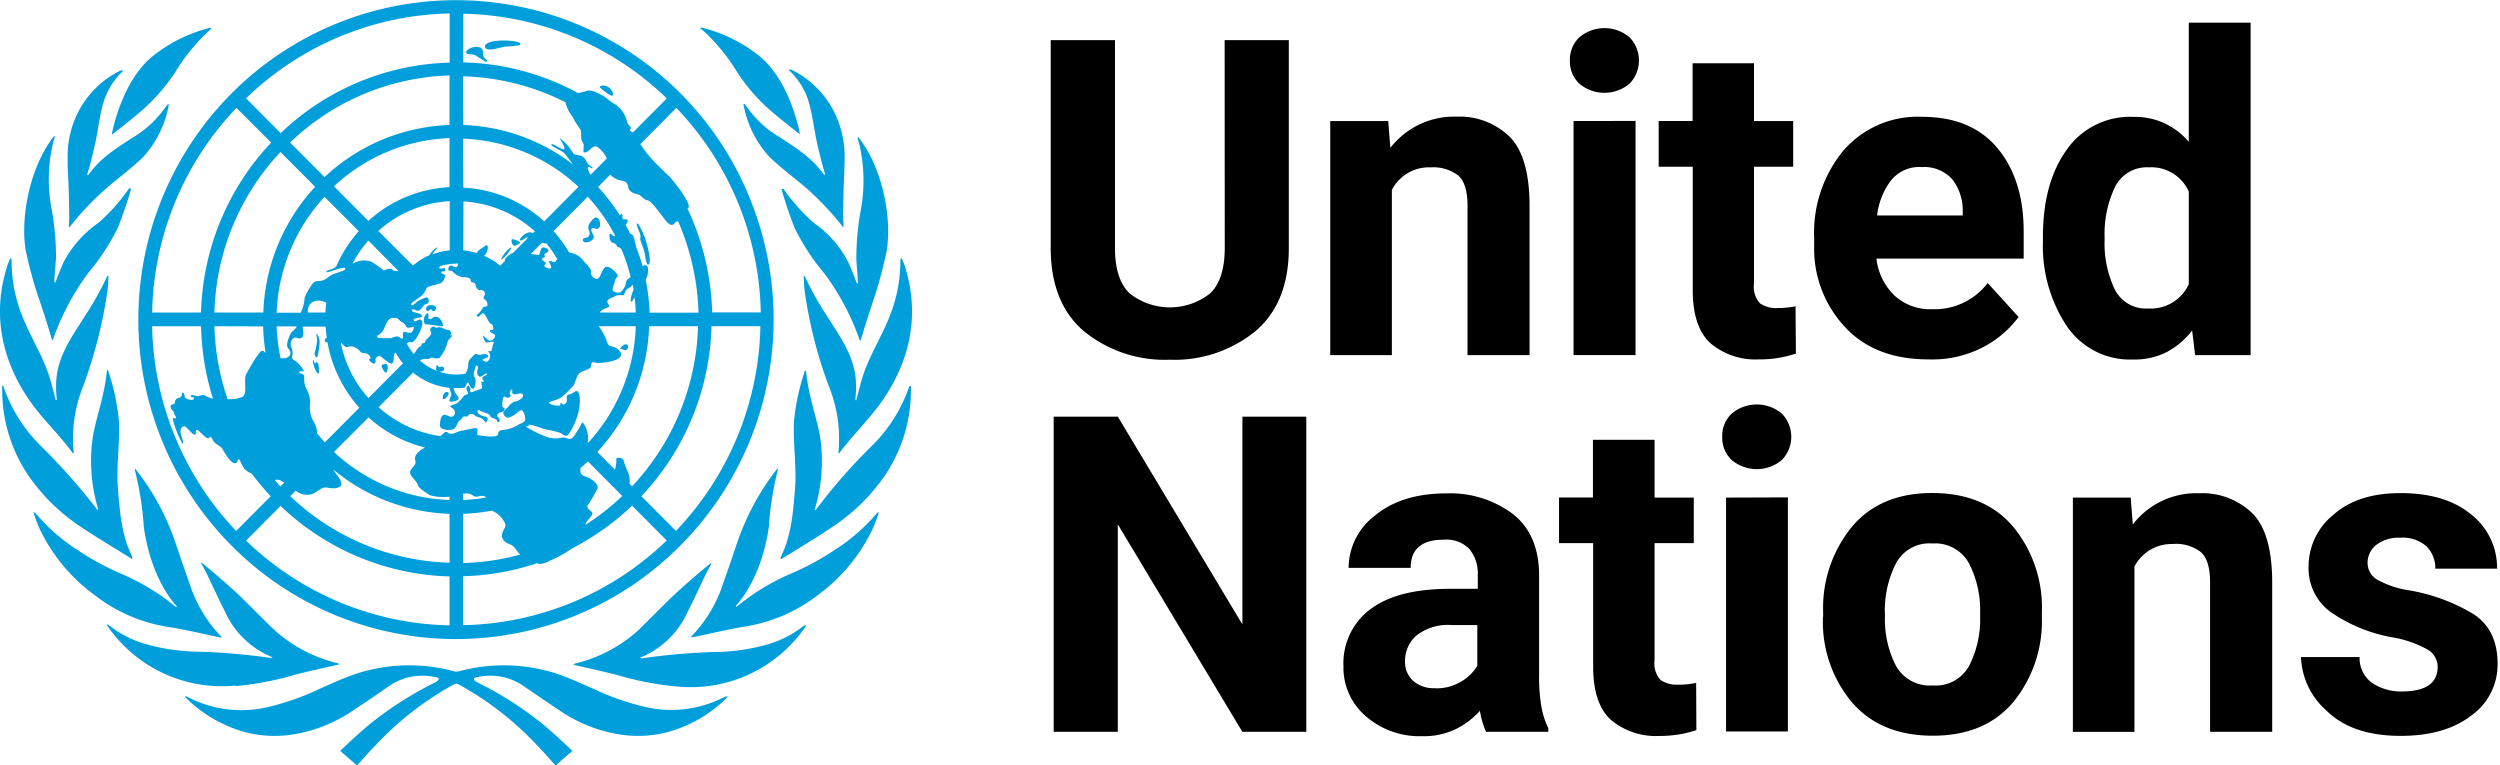 <svg id="UN.org_logo" data-name="UN.org logo" xmlns="http://www.w3.org/2000/svg" width="307" height="94" viewBox="0 0 307 94">
  <rect id="UN.org_logo-2" data-name="UN.org logo" width="307" height="94" transform="translate(0 0)" fill="#fff"/>
  <path id="emblem" d="M89.212,85.508a.28.28,0,0,1,.147.074,16.476,16.476,0,0,1-7.167,4.263,14.377,14.377,0,0,1-5.659.41,18.094,18.094,0,0,1-8.008-3.142c-1.461-.967-2.909-1.96-4.357-2.954a7.178,7.178,0,0,0-5.445-1.027c-1.048.114-.254.618-.093.671a42.867,42.867,0,0,1,7.34,4.585c1.548,1.141,4.317,3.827,4.317,3.827L68.218,94s-1.582-1.786-2.269-2.477a38.455,38.455,0,0,0-9.456-7.385,1.017,1.017,0,0,0-.46-.175,1.07,1.07,0,0,0-.467.175,38.615,38.615,0,0,0-9.456,7.385C45.443,92.194,43.848,94,43.848,94l-2.075-1.786s2.769-2.685,4.324-3.827a42.867,42.867,0,0,1,7.34-4.585c.16-.081.954-.584-.087-.671a7.178,7.178,0,0,0-5.432,1.027c-1.448.994-2.9,2.014-4.364,2.954a18.094,18.094,0,0,1-8.008,3.142,14.377,14.377,0,0,1-5.659-.41,16.536,16.536,0,0,1-7.174-4.27.233.233,0,0,1,.16-.067l.447.222a14.163,14.163,0,0,0,9.509,1.114,31.6,31.6,0,0,0,6.426-2.256c1.495-.671,2.97-1.343,4.511-1.86A21.072,21.072,0,0,1,55.86,82.46h.414a21.072,21.072,0,0,1,12.092.269c1.535.51,3.016,1.222,4.511,1.86a31.4,31.4,0,0,0,6.406,2.236,14.15,14.15,0,0,0,9.476-1.135Zm9.576-8.727a12.953,12.953,0,0,1-4.3,2.283,24.314,24.314,0,0,1-6.766,1,80.771,80.771,0,0,0-8.815.765h-.047c-.187,0-.274-.047-.214-.107h.047a10.831,10.831,0,0,0,5.752-5.592c.934-1.779,2.456-5.263,2.883-5.827a.3.3,0,0,0,0-.154c-.2.067-3.09,2.544-4.4,3.773-1.628,1.517-3.163,3.149-4.791,4.7a17.887,17.887,0,0,1-7.534,3.867l-.1.047a.545.545,0,0,0-.067.121h.06c1.028.235,4,.886,5.525,1.3a37.223,37.223,0,0,0,7.12,1.343A17.052,17.052,0,0,0,99,76.827h0a.266.266,0,0,0-.214,0Zm8.955-13.829a22.9,22.9,0,0,1-5.132,4.511,32.97,32.97,0,0,1-5.272,2.887,27.636,27.636,0,0,0-6.473,3.827c-.133.107-.24.195-.374.289s-.147,0-.067-.128,3.09-3.189,4-9.714a38.41,38.41,0,0,1,1.094-6.928.209.209,0,0,0-.047-.175A30.767,30.767,0,0,0,90.6,66.435c-.6,1.739-1.181,3.484-1.8,5.216a16.548,16.548,0,0,1-3.75,6.337l-.16.175a.29.29,0,0,0,0,.107h0l.594-.1c2-.416,4-.9,6.006-1.235a19.525,19.525,0,0,0,8.915-3.84,21.408,21.408,0,0,0,6.52-7.667,14.633,14.633,0,0,0,.994-2.5.2.2,0,0,0-.174.02Zm3.917-15.508a18.738,18.738,0,0,1-4.671,7.385,68.4,68.4,0,0,0-6.807,7.787c-.047.067-.167,0-.12-.087a20.317,20.317,0,0,0,.667-8.727c-.394-2.477-1.468-5.169-1.735-8.2a.214.214,0,0,0-.12-.134,1.159,1.159,0,0,0-.107.289,27.54,27.54,0,0,0-1.268,6c-.127,2.47.334,5.646.133,8.183-.234,2.934-.434,5.841-1.775,8.5v.034a1.689,1.689,0,0,0,.047.208h0c1.068-.671,4.124-2.5,6.139-3.86a23.7,23.7,0,0,0,6.48-6.223,18.688,18.688,0,0,0,3.337-10.835,3.8,3.8,0,0,0,0-.389Zm-6.486,1.672-.047.054a.24.24,0,0,1-.093-.074,13.507,13.507,0,0,0,.053-2.491c-.214-2.9-1.949-5.3-3.477-7.714a36.462,36.462,0,0,1-2.763-4.941s-.12-.081-.153-.067c0,.262.04,1.114.093,1.665a54.98,54.98,0,0,0,3.1,12.151,16.971,16.971,0,0,1,1.081,7.687c0,.228,0,.255.06.322.928-1.343,2.736-3.243,3.85-4.605,1.221-1.484,7.294-8.459,4.3-18.206a6.91,6.91,0,0,0-.474-1.2c-.047,0-.127.121-.133.154,0,7-3.337,10-4.751,14.769-.254.92-.46,1.766-.667,2.47ZM99.935,27.371a22.78,22.78,0,0,1-3.7-4.156h-.04a.3.3,0,0,0-.153,0h-.08q.7,2.446,1.635,4.813a27.881,27.881,0,0,0,3.67,5.6c.093.134.194.262.287.389a30.672,30.672,0,0,1,4,7.707c0,.054.133.107.14.087.187-.712,1.061-3.477,1.7-5.371a51.831,51.831,0,0,0,1.515-5.76c.667-4.605-.854-10.573-3.523-13.836-.047,0-.087.134-.073.161.047.154.08.275.127.423s.113.4.16.611a19.7,19.7,0,0,1,.12,7.66,33.357,33.357,0,0,0-.561,6.1c0,.342.227,2.867.2,2.961s-.14,0-.153,0-.327-.94-.667-1.705a9.225,9.225,0,0,0-.387-.879,13.09,13.09,0,0,0-4.217-4.8ZM96.992,8.728a8.8,8.8,0,0,1,2,2.88c.734,1.739.948,4.35,1.428,6.324.287,1.2.467,2.014.888,3.41,0,.121-.087.175-.153.06l-.033-.04c-1.375-1.88-3.083-3.048-5.512-4.592a12.705,12.705,0,0,1-3.6-3.249l-.547-.725a.279.279,0,0,0-.16-.047,1.174,1.174,0,0,0,.04.3,12.832,12.832,0,0,0,3.156,6.23c1.295,1.242,2.749,2.343,4.131,3.491a35.319,35.319,0,0,1,4.845,5.055h0s.113.067.113,0c0-.369-.047-.947-.047-1.625,0-1.517.067-3.551.133-4.948,0-.564.047-1.135.04-1.7a11.993,11.993,0,0,0-.894-4.954,11.521,11.521,0,0,0-5.4-5.921,3.132,3.132,0,0,0-.474-.181.216.216,0,0,0,0,.181S96.979,8.728,96.992,8.728Zm-10.557-4.9A24.079,24.079,0,0,1,90.2,8.338a22.03,22.03,0,0,0,3.53,4.417c.954.973,3.737,3.142,4.431,3.686h.06v-.034c-.147-.806-1.4-6.713-5.065-9.6a18.332,18.332,0,0,0-7.12-3.451v.175a2.8,2.8,0,0,1,.4.309ZM28.921,84.252a37.222,37.222,0,0,0,7.12-1.343c1.528-.41,4.5-1.061,5.525-1.3h.06a.545.545,0,0,0-.067-.121l-.1-.047a17.77,17.77,0,0,1-7.534-3.867c-1.628-1.517-3.163-3.149-4.791-4.7-1.335-1.229-4.2-3.706-4.4-3.773a.25.25,0,0,0,0,.154c.427.564,1.949,4.028,2.883,5.827a10.809,10.809,0,0,0,5.752,5.592h.047c.06.06,0,.141-.214.107h-.047a80.4,80.4,0,0,0-8.8-.759,24.289,24.289,0,0,1-6.76-1.02,12.953,12.953,0,0,1-4.3-2.283.259.259,0,0,0-.2,0h0a17.052,17.052,0,0,0,15.855,7.465ZM26.638,78.21l.594.1a.3.3,0,0,0-.033-.1l-.16-.175a16.549,16.549,0,0,1-3.75-6.337c-.621-1.732-1.2-3.477-1.8-5.216a29.993,29.993,0,0,0-4.878-8.915.236.236,0,0,0-.047.175,38.411,38.411,0,0,1,1.094,6.928c.894,6.525,3.884,9.6,4,9.714s0,.181-.067.128-.24-.175-.374-.289A27.776,27.776,0,0,0,14.747,70.4a32.97,32.97,0,0,1-5.272-2.887A22.818,22.818,0,0,1,4.31,62.951a.226.226,0,0,0-.187,0,14.633,14.633,0,0,0,.994,2.5,21.447,21.447,0,0,0,6.533,7.646,19.519,19.519,0,0,0,8.989,3.887c2,.309,4,.792,6.006,1.208ZM10.063,64.784c2,1.343,5.072,3.169,6.139,3.86,0,0,.073-.134.047-.208s0,0,0-.04c-1.335-2.685-1.541-5.565-1.775-8.5-.2-2.538.26-5.713.133-8.183a27.54,27.54,0,0,0-1.261-6,1.5,1.5,0,0,0-.107-.289c-.04,0-.107.094-.12.134-.267,3.028-1.335,5.72-1.735,8.2a20.317,20.317,0,0,0,.667,8.727c.047.121-.073.154-.12.087a77.458,77.458,0,0,0-6.84-7.74A18.607,18.607,0,0,1,.42,47.443s-.12-.107-.147-.094a1.9,1.9,0,0,0,0,.389A18.634,18.634,0,0,0,3.61,58.574a23.6,23.6,0,0,0,6.46,6.217ZM8.981,55.721a.439.439,0,0,0,.06-.329,16.97,16.97,0,0,1,1.081-7.727,56.89,56.89,0,0,0,3.1-12.151c.053-.55.107-1.4.093-1.665a.253.253,0,0,0-.153.074A36.8,36.8,0,0,1,10.4,38.857c-1.528,2.417-3.263,4.813-3.477,7.714a13.507,13.507,0,0,0,.053,2.491.074.074,0,0,1-.028.061.073.073,0,0,1-.065.013c-.093,0-.04,0-.047-.054-.187-.671-.394-1.551-.667-2.464-1.4-4.787-4.765-7.787-4.745-14.769,0,0-.087-.154-.133-.154A6.42,6.42,0,0,0,.82,32.9c-3,9.748,3.09,16.723,4.291,18.206C6.266,52.458,8.074,54.378,8.981,55.721ZM4.671,36.373c.667,1.873,1.521,4.639,1.708,5.371,0,0,.127,0,.14-.087a31.216,31.216,0,0,1,4-7.707c.093-.128.194-.255.287-.389a28.468,28.468,0,0,0,3.67-5.6q.937-2.364,1.635-4.813h-.1a.3.3,0,0,0-.153,0,.1.1,0,0,0-.04.034,22.779,22.779,0,0,1-3.7,4.156,13.792,13.792,0,0,0-4.231,4.7c-.113.228-.254.544-.387.879-.327.765-.667,1.685-.667,1.705s-.113.148-.153,0,.18-2.618.2-2.961a33.358,33.358,0,0,0-.561-6.1,19.2,19.2,0,0,1,.12-7.66c.047-.2.1-.41.16-.611l.127-.423s0-.148-.073-.161C4,19.973,2.469,25.941,3.123,30.546a52.993,52.993,0,0,0,1.548,5.827ZM8.494,26.25a15.608,15.608,0,0,1-.047,1.625c0,.04.113,0,.113,0a34.957,34.957,0,0,1,4.845-5.048c1.381-1.148,2.836-2.249,4.131-3.491a12.861,12.861,0,0,0,3.15-6.237,1.175,1.175,0,0,0,.04-.3.266.266,0,0,0-.16.047l-.547.725a12.705,12.705,0,0,1-3.6,3.249c-2.429,1.544-4.137,2.685-5.512,4.592l-.033.04c-.067.114-.187.06-.153-.06.42-1.343.6-2.209.888-3.41.48-1.974.667-4.585,1.435-6.324a8.728,8.728,0,0,1,2-2.88.284.284,0,0,0,0-.181,3.131,3.131,0,0,0-.474.181,11.521,11.521,0,0,0-5.4,5.935A12.041,12.041,0,0,0,8.308,19.6c0,.564,0,1.135.04,1.7C8.428,22.7,8.494,24.732,8.494,26.25Zm5.278-9.775a.093.093,0,0,0,.06,0h0c.667-.544,3.47-2.685,4.431-3.686A22.21,22.21,0,0,0,21.82,8.372a23.617,23.617,0,0,1,3.764-4.511c.12-.114.214-.188.334-.3,0,0,.047-.121,0-.175A18.332,18.332,0,0,0,18.8,6.862c-3.664,2.914-4.918,8.794-5.065,9.6ZM55.026,48.544c.287-.43-.427-.671-.614.047S54.719,49.008,55.026,48.544Zm7.807-18.126c-.28-.148-1.421,1.255-1.235,1.477a5.109,5.109,0,0,0,1.241-1.51Zm.247-.248c.174.087.928-.322.787-.436s-1.028-.53-1.048-.275c0,.376.093.584.267.671ZM76.833,42.294c-.36,0-.747.544-.667.55.26,0,.454.195.667.148.407-.114.36-.745,0-.732ZM71.848,29.237c-.307,0-.387.349-.093.5a1.089,1.089,0,0,0,.754-.121c.207-.128.44-.289.4-.6,0-.195-.474-.732-.24-.94s.5.128.747,0,.274-.289.28-.544-.127-.819-.534-.819c-.307,0-.834.819-.854.873a.965.965,0,0,0,0,.671c.194.436.12.933-.454.947Zm6.753.06c0,.188.534,1.5.587,1.86s.167,1.43.454,1.343c.18-.067.167-.725.127-.98a12.764,12.764,0,0,0-.541-2.229c-.147-.443-.774-1.9-.981-1.853s.314,1.061.387,1.4a1.351,1.351,0,0,1,0,.43ZM75.045,11.742c.334.128.334-.5-.234-.967s-1.335-.235-1.108,0a6.561,6.561,0,0,0,1.341.967ZM59.7,7.3c-.667-.436-.113-1.034-.667-1.437a1.687,1.687,0,0,0-1.688.329c-.447.591.587.4.961.564s1.335.967,1.481.806-.04-.175-.087-.262Zm4.071-2.061c-.9-.416-4.3-.4-4.211.49.073.765,1.962.047,2.449,0s2.529-.081,1.735-.49ZM53.831,44.98c-.047-.168-.34-.141-.267,0s-.087.316.06.51a.664.664,0,0,0,.841,0,.33.33,0,0,0-.047-.443c-.187-.054-.574.1-.614-.067ZM52.5,38.186c.28,0,.267-.215.434-.2s0,.208.314.208.574-.725-.334-.725c-.734,0-.667.7-.414.718Zm1.174.752c-.561-.141-.447.181-.794.215-.574.067-.067-.423-.347-.671-.12-.1-.46.389-.48.671,0,.148,0,.671.22.671a19.183,19.183,0,0,1,1.942.255c.427.094,0-1.007-.521-1.141Zm-6.293,6.821c.174,0,.3-.618.194-.92s-.667-.081-.714.06S47.218,45.758,47.378,45.758ZM39.17,45.7c0-.269,0-1.047-.187-1.195s-.16.134-.287.114-.1-.369-.227-.369.047.618.18.973S39.137,46.175,39.17,45.7Zm-.2-1.893a7.757,7.757,0,0,0,.28-1.88c-.04-.5-.307-.96-.374-.926s.047.342.06.819a7.181,7.181,0,0,1-.314,1.551c0,.222.214.718.347.436ZM16.989,39.22a39.385,39.385,0,0,1,8.864-24.887,38.913,38.913,0,0,1,66.178,9.9A39.371,39.371,0,0,1,77.659,71.868a38.829,38.829,0,0,1-49.245-4.882A39.359,39.359,0,0,1,16.989,39.22ZM29,65.2l4.244-4.263A32.216,32.216,0,0,1,30.9,58.144a2.1,2.1,0,0,1-.894-.6c-.36-.477-.547-1.148-.721-1.148s0,.423-.4.483c-.527.074-1.268-1.235-1.555-1.719s-.9-.564-1.181-1.094c-.08-.154-.267-.618-.44-.342-.294.47-1.288-1.027-1.541-.92s-.033.41-.18.544c-.287.255-1.128-1.148-1.441-1s-.36.316-.38.671.46,1.343.294,1.45-1.448-2.994-1.188-3.135c.153-.081.127.141.294.04s-.12-.322-.2-.671-.387-.363-.414-.752.527-.255.521-.443a.674.674,0,0,1,.2-.537c.18-.161.6,0,.667-.544s.314,0,.36.316,1.074.5,1.121.228-.407-.168-.407-.322c0-.3.561,0,.941,0,.167,0,.467-.255.847-.06a3.012,3.012,0,0,0,.948.363,31.618,31.618,0,0,1-1.455-8.888H18.684A37.455,37.455,0,0,0,29,65.2Zm24.69-34.8c.04.067-.394.463-.614.846a8.485,8.485,0,0,1,2.149-.5V24.7a14.362,14.362,0,0,0-8.768,3.659l4.257,4.256a8.6,8.6,0,0,1,1.555-1.061c.147-.074.294-.141.447-.2.26-.47.894-1.034.974-.953ZM38.93,52.854a1.526,1.526,0,0,1,0,.349c.314.383.627.759.961,1.121l4.237-4.256a16.245,16.245,0,0,1-3.917-8.056A.233.233,0,0,1,39.9,41.9c-.087-.148.04-.3.22-.45-.06-.457-.107-.913-.127-1.343H37.175c0,.457.214,1.1-.087,1.343s-.587,0-.807,0c-.541.074-.667.732-.521,1.175a1.822,1.822,0,0,1,.173.859c-.053.3-.214.544.26.8s1.148,1.135,1.094,1.289-.514-.188-.541.175c0,.222.667-.06.607.671a2.848,2.848,0,0,0,.214,1.222A3.863,3.863,0,0,1,38.1,49.4a3.916,3.916,0,0,0,.127,1.779c.214.584.667,1.047.667,1.712Zm-3.563-10.11c-.347-.4.227-1.544.314-1.766s.621-.544.774-.9H33.972a22.342,22.342,0,0,0,.48,3.887C35.053,44.167,36.214,43.677,35.367,42.744ZM33.812,58.977h-.06c.227.255.46.517.667.765l.48-.483c-.42-.275-.834-.457-1.088-.3ZM44.075,28.4l-4.224-4.229A22.182,22.182,0,0,0,33.972,38.4h2.956a5.327,5.327,0,0,0,.494-1.88,6.793,6.793,0,0,1,.667-1.249c.214-.356.46-.752.921-.752.961,0,1.2-.517,1.815-.8s1.688-.45,1.568-.765-2.255.631-2.3.463c-.087-.289.667-.262,1.008-.557a.714.714,0,0,1,.187-.128,15.982,15.982,0,0,1,2.789-4.357Zm-.761,3.974.173-.087a2.655,2.655,0,0,1,2.082-.161,10.008,10.008,0,0,1,1.495,1.047c.133.1.194-.081.807-.175.26-.04.314.222.667.269a1.207,1.207,0,0,0,.38,0l-3.677-3.726a14,14,0,0,0-1.929,2.786Zm-4.151,4.552a1.21,1.21,0,0,0-1.034.383,1.227,1.227,0,0,0-.3,1.067h2.135a9.037,9.037,0,0,1,.107-1.2,2.4,2.4,0,0,0-.908-.269Zm6.092,11.95,4.231-4.256a8.34,8.34,0,0,1-.914-1.343,1.047,1.047,0,0,0-.153.228c-.087.195,0,.826-.24,1.1s-1.241-.779-1.528-.873-.574.309-.554.436c.053.322,0,.45-.153.483s-.854-.457-.534-.584-.1-.457-.26-.584c-.274-.208-.667,0-.9-.3a1.843,1.843,0,0,0-.741-.557,1.062,1.062,0,0,0-.8-.027c-.214.114-.447-.121-.607-.282s-.173-.188-.267-.282a14.494,14.494,0,0,0,3.4,6.841Zm4.231-7.385v-.537a.1.1,0,0,1,0-.06h0l.04-.067a.233.233,0,0,1,.214-.074,4.9,4.9,0,0,0,.521.128.393.393,0,0,0,.367-.175.887.887,0,0,0,.133-.215.5.5,0,0,0,.053-.2.162.162,0,0,0,0-.081c0-.06-.113-.081-.287,0h-.1l-.207.04h-.1a.313.313,0,0,1-.234-.141.3.3,0,0,1-.053-.1.861.861,0,0,0-.073-.134,1.256,1.256,0,0,0-.42-.329,1.188,1.188,0,0,1-.24-.168l-.12-.114-.087-.1-.06-.054-.047-.04-.073.013-.053-.04h-.294a.665.665,0,0,0-.607.215h0a.71.71,0,0,0-.1.1h0a.6.6,0,0,0-.093.134h0c0,.054-.06.107-.093.161a3.306,3.306,0,0,0-.187.416c-.48,1.282-1.048.886-.954,1.343,0,.054.147.094.347.107h1.368l.12-.047.2-.081a.85.85,0,0,1,.187-.047.572.572,0,0,1,.667.235,1.227,1.227,0,0,1,.274,0ZM55.2,23V16.958a21.953,21.953,0,0,0-14.187,5.921l4.224,4.25A16.005,16.005,0,0,1,55.2,22.98Zm0-7.693V9.265A29.512,29.512,0,0,0,35.627,17.5l4.224,4.25a23.576,23.576,0,0,1,15.348-6.4ZM34.446,18.664A29.893,29.893,0,0,0,26.331,38.38h6.006A23.839,23.839,0,0,1,38.7,22.94Zm-8.114,21.4a29.907,29.907,0,0,0,1.615,8.949h.08a3.677,3.677,0,0,0,1.8-.309c.587-.457.047-2.088.414-2.766.454-.846,1.595-2.84,1.935-2.853s.287.215.44.255a24.1,24.1,0,0,1-.3-3.256ZM55.206,70.785a31.187,31.187,0,0,1-20.753-8.66l-4.237,4.263A37,37,0,0,0,55.206,76.794Zm0-7.687a23.534,23.534,0,0,1-14.334-5.491,2.826,2.826,0,0,1,.234.322c.274.477,1.228,1.45.621,1.833s-1.335.107-1.808.1-1.275.772-1.715.846a2.19,2.19,0,0,1-1.415-.161,2.473,2.473,0,0,1-.48-.289l-.667.671A29.544,29.544,0,0,0,55.212,69.1Zm0-2.115a6.117,6.117,0,0,1-2.416-.168c-.627-.436-1.375-.866-1.455-1.2-.153-.6-.968-1.054-.968-1.611s.854-.832.627-1.47c-.187-.5.307-1.135,1.2-1.578a16.044,16.044,0,0,1-6.94-3.7L41.012,55.5a21.82,21.82,0,0,0,14.18,5.9Zm1.288-8.056c.667-.107,1.335-.3,1.888-.349s0,.832.347.873,2.276.356,2.4-.06.133-.5.527-.584a4.146,4.146,0,0,0,1.955-.624c.227-.168.667-.235.834-.49s-.1-1.484-.554-1.282c-.22.094-.487.416-.954.671s-.727.316-1.034-.094.167-.671.394-.913c.347-.383.667-.779,1.054-.779.153,0,.961-.4.888-.772-.087-.477-1.021.047-1.241-.148s0-.483-.12-.537-.454.43-.187.671c.14.134-.22.5-.627.235s-.394.94-.367,1.155.46.148.174.524-.4.1-.607.289-.314.309,0,.638-.147.752-.24.289c-.067-.3-.707-.215-.827-.557s-.667-.322-1.281-.671c-.474-.248-.414.483.4.671.667.154.667.242.454.671s-.127-.275-.948-.5c-.534-.141-.554-.423-.974-.416s-.28.4-.727.3c-.334-.081-.387.376-.667.5s-.36.853-.741,1.041c-.574.282-1.748.074-1.695-.5s.08-1,.407-1.2.767.342,1.168.161a.559.559,0,0,0,.06-.926c-.073-.1-.38-.255-.374-.349s.607-.175.908-.383a8.133,8.133,0,0,0,.787-.873c.16-.128.487-.161.514-.282s-.227-.43-.2-.618.093-.336.234-.322.32.43.227.53.073.309.274.228.9-.356,1.1-.41-.067-.712,0-.826.167.04.274-.067-.22-.215-.167-.45.767-.369.567-.5-.474.255-.667.322c-.367.168-.547-.235-.534-.544,0-.148.207-.671,0-.772s-.287.483-.327.6a.924.924,0,0,0,.06.92c.14.275.067,1.195-.214,1.3s-.434-.47-.574-.671a.188.188,0,0,0-.073-.087h-.087l.007.027-.093.154a2.276,2.276,0,0,0-.12.3.261.261,0,0,1-.214.188,8.624,8.624,0,0,1-.908.034H55.7a2.831,2.831,0,0,0,.173.524c.167.316.487.571.434.8s-1.021.45-1.1.275.24-.671.214-.832c-.047-.349-.227-.557-.2-.806a8.408,8.408,0,0,1-4.5-1.873l-4.231,4.256a14.409,14.409,0,0,0,7.567,3.545c.407-.255.574-.671.9-.457.487.45,1.108-.074,1.515-.141Zm.38,10.177v6.042A29.537,29.537,0,0,0,63.887,68.1c-.467-.4-.667-1.047-1.261-1.249-.994-.389-1.235-.987-.721-1.88.287-.483.173-.671-.167-1.182A2.973,2.973,0,0,0,60.4,62.709a24.05,24.05,0,0,1-3.537.389Zm2.863-2.014a.923.923,0,0,0-.867-.154c-.974.269-.667-.51-2-.309v.765a21.522,21.522,0,0,0,2.863-.3Zm22.121,5.27L77.621,62.1a31.932,31.932,0,0,1-7.38,5.25,15.074,15.074,0,0,1-2.809,1.544,2.838,2.838,0,0,1-1.108.363.625.625,0,0,1-.347-.107,31.122,31.122,0,0,1-9.1,1.611v6.008A36.955,36.955,0,0,0,81.851,66.388ZM73.5,22.906a.094.094,0,0,1-.047.067,25.264,25.264,0,0,1,2.669,3.464c.087-.114.16-.215.287-.074s-.22.671.407.571c.374-.074.3.416,0,.671.194.356.38.7.554,1.067.22.1.387.222.42.363a11.628,11.628,0,0,1,.34,1.343c.3.759.561,1.531.787,2.323.307-.262.667-.121.667.322a2.591,2.591,0,0,1-.294,1.343,24.051,24.051,0,0,1,.48,4.028h6.006a30.106,30.106,0,0,0-2.529-11.272c-.113.094-.274.1-.474.356-.307.389-.794-.094-1.061-.43-.5-.618-1.682-2.37-2.209-2.457s-.774-.671-1.241-.745-1.048-.363-1.121-.859a.808.808,0,0,0-.23-.558.8.8,0,0,0-.551-.241,2.258,2.258,0,0,1-1.408-.759L73.53,22.866a.128.128,0,0,1,0,.067Zm3.79,36.487.327.329a29.852,29.852,0,0,0,8.1-19.663H79.716A23.913,23.913,0,0,1,73.35,55.5l2.155,2.168.04-.094a3.625,3.625,0,0,0,.133-1.229c0-.222.841-.168.9.208a10.783,10.783,0,0,0,.494,1.343,2.45,2.45,0,0,1,.214,1.524Zm-4.558,3.753c-.153.383-.954,1.067-.814,1.289a30.1,30.1,0,0,0,4.5-3.524L72.2,56.661c-.294.282-.6.544-.908.806-.073.49,0,.873.587,1.054s1.708.853,1.488,1.49a19.589,19.589,0,0,1-1.181,2.014c-.3.591.734.671.541,1.148Zm.988-24.839a.161.161,0,0,1-.04.074h4.391a16.21,16.21,0,0,0-.153-1.893c0,.067-.073.128-.1.195-.334.671-.38.275-.36,0a4.719,4.719,0,0,1,.347-1.1,3.179,3.179,0,0,0-.113-.611,1.549,1.549,0,0,1-.621.477c-.194.094-.374.557-.447.732s-.567-.047-.968.141c-.667.342-1.408.4-.9,1.121.32.436-.787.3-1.048.893ZM72.2,24.128l-4.224,4.25A16.53,16.53,0,0,1,69.9,31.016a2.484,2.484,0,0,1,1.615.846c.307.4,1.2,1.2,1.061,1.564-.08.215.107.49.307.671.314.215.534.208.667,0,.314-.4.36-.94.774-1.282s1.541.792,1.535,1.014-.267.275-.34.671c-.107.537-.567,1.182-.047,1.343.761.262.861-.04,1.221-.577.173-.248.133-.671.314-.893a1.5,1.5,0,0,1,.44-.322,21.81,21.81,0,0,0-1.134-3.457,1.053,1.053,0,0,0-.4-.255c-.274-.087-.12-.336-.48-.45s-.567-.248-.6-.967c0-.584.487.188.614.087a.355.355,0,0,0,.08-.094,22.329,22.329,0,0,0-3.337-4.753Zm-5.125,5.767a1.513,1.513,0,0,1-.514-.094l-1.395,1.4a6.111,6.111,0,0,1,.894.121c.334.121.194-1.047.761-.933s.727.483.247.671.1.45-.367.611.347.517.34.671-.581.322.274.591,0-.725.133-.866.621.269.747.074c.047-.074.127-.195.234-.336A15.281,15.281,0,0,0,67.1,29.895ZM64.922,52.2c0,.3-.287.06-.374.161a12.78,12.78,0,0,0,2.729,1.343,3.4,3.4,0,0,0,1.642.054c.594-.114.761.161,1.034.148.394,0,.667-.55.874-.879.607-.866.494-.98.667-1.121s.8,1.161.721,2.014a1.006,1.006,0,0,1-.047.376l.067.067a22.224,22.224,0,0,0,5.839-14.306H73.53a10.755,10.755,0,0,1,.714,1.188c.234.477.367,1.229.754,1.269.621.06,1.261.577,1.281,1.014,0,.906-2.776,1.128-3.143,1.014s-.514-.121-.534.369-1.014.557-1.408.886-.48,1.054-.774,1.531a11.483,11.483,0,0,1-1.495,1.47c-.667.47-1.949.5-1.335.806.414.228,1.335.3,1.235.087s.073-.282.234-.074.567-.148.554-.436-.067-.712.18-.725c.407,0,.834-.477,1.034-.436s.534.557.3,2.108a7.949,7.949,0,0,1-1.261,3.128c-.314.524-.667.121-1.061-.1a14.608,14.608,0,0,0-1.929-.457c-.3-.094-1.962-.725-1.949-.5ZM93.376,40.059H87.37a31.536,31.536,0,0,1-8.608,20.878L83,65.2A37.38,37.38,0,0,0,93.376,40.059ZM83.052,13.246,78.628,17.7a15.123,15.123,0,0,0,2.242,2.685c.44.45.908.893,1.335,1.3s2.789,3.4,2.322,3.833a.715.715,0,0,1-.107.094A31.971,31.971,0,0,1,87.457,38.36h5.966a37.38,37.38,0,0,0-10.37-25.114ZM56.887,7.66a31,31,0,0,1,14.067,3.753,4.415,4.415,0,0,0,1.061-.235c.527-.255,1.575.316,2.075.611s.821.671,1.335.947a3.576,3.576,0,0,1,1.528,2.014c.187.846.721.785.454,1.128-.133.175.067.235.32.389l4.157-4.182a36.969,36.969,0,0,0-24.991-10.4Zm0,7.687a23.5,23.5,0,0,1,13.486,4.86c-.427-.571-.861-1.155-1.061-1.376-.367-.389-1.742-.873-1.6-1.094s1.335.752,1.568.577-.614-1.343-.547-1.343A5.808,5.808,0,0,1,70.374,18.8c.207.316.767.161,1.208.463s.407.7.734.987c.053.047.734.443.34.4-.12,0-.294-.255-.427-.134s.053.5.287.96l2-2.014a3.264,3.264,0,0,0-1.248-1.463c-.394-.121-.667.248-.948.483s-.627.316-.667.154a6.4,6.4,0,0,1,.033-.8c0-.228-.207-.41-.267-.631-.14-.524.073-1.1-.247-1.45a9.187,9.187,0,0,1-.847-1.39,4.616,4.616,0,0,1-.888-1.806A29.5,29.5,0,0,0,56.867,9.372Zm0,7.693a15.966,15.966,0,0,1,9.943,4.149l4.211-4.25a21.953,21.953,0,0,0-14.167-5.914Zm0,7.7a8.271,8.271,0,0,1,1.668.342c.147-.349.5-.524.794-.725s.594-.5.547.141a1.238,1.238,0,0,1-.467.906,8.369,8.369,0,0,1,1.662.96l.334.269L62,32.057a.115.115,0,0,1,0-.067c0-.329.48-.718,1.028-.96l1.862-1.873h-.16c-.254,0-.607.49-.847.342s.821-1.135,1.335-.947l.22.087.234-.242a14.323,14.323,0,0,0-8.762-3.659Zm-.834,1.638a6.736,6.736,0,0,0-2,.309c-.08.094-.147.175-.1.242.167.242.667-.262.734.2.047.342-.554.087-.5.342s.46.114.474.389a1.345,1.345,0,0,1-.454.873c-.267.175-1.7.363-1.835.671a2.48,2.48,0,0,1-.474.8c-.24.255-1.388.94-1.395,1.121,0,.423.554-.114.707-.282a6.35,6.35,0,0,1,.954-.47c.507-.3.707.725.16.759-.34,0-.627.987-1.161.806-.133-.054-.514-.289-.594-.04s.794.3,1.068.483c.667.463-.534.43-.734.557s-.093.4.174.289.607-.376.767.06c.214.6-.974,2.773-1.335,2.544-.194-.121-.387.054-.567.128a7.08,7.08,0,0,0,.881,1.343c.234-.389.607-.94.761-.947s.147-.181.234-.336.367,0,.38-.248.667-.631.754-1.014c.04-.2-.207-.41-.107-.577a.541.541,0,0,1,.347-.282c.127-.047.44.269.534.134s.561,0,.914.195c.167.1.48,0,.667.255.267.383,0,.416,0,.5s.16-.047.234,0-.667.671-.6.92A5.217,5.217,0,0,1,54,43.919c-.22.215-.814,0-1.008,0s-.26.242-.594.161a1.361,1.361,0,0,0-.841.181,6.757,6.757,0,0,0,4.5,1.732,6.535,6.535,0,0,0,1.081-.094,2.022,2.022,0,0,0,.36-.987,1.8,1.8,0,0,1,.093-.624c.087-.148.667-.832.861-.819s.327.175.607.087c.547-.168.881,0,.888.208s-.667.235-.667.423.521.322.667.134a.883.883,0,0,0,.187-.906c-.22-.275-.207-.389.107-.282.194.067.194-.671.374-.994s-.46-.114-.761-.074-.514-.564-.52-.772.534.537.807.55a.739.739,0,0,0,.435-.189.746.746,0,0,0,.232-.415c0-.262-.587-.3-.667-.618-.053-.175.474,0,.434-.175s.053-.51-.28-.671-.667-1.215-.9-1.289-.434.262-.574.376-.374-.081-.254-.195a2.466,2.466,0,0,0,.667-.772c.14-.457.721,0,.614-.611s-.667-.55-.42-.886a.478.478,0,0,0-.192-.764.471.471,0,0,0-.3-.008c-.26.047-.527-.376-.561-.738,0-.208-.587-.175-.567-.389.047-.436-.607-.483-1-.45a2.319,2.319,0,0,1-1.255-.738c-.087-.154-.667.134-.454-.457s.721.107.954-.06a.37.37,0,0,0,.127-.5ZM30.228,12.085l4.237,4.263a31.188,31.188,0,0,1,20.753-8.66V1.652A36.976,36.976,0,0,0,30.208,12.085ZM18.684,38.38H24.69A31.569,31.569,0,0,1,33.3,17.509l-4.264-4.263A37.421,37.421,0,0,0,18.684,38.38Z" transform="translate(0 0)" fill="#009edb"/>
  <path id="United_Nations_outlined" data-name="United Nations outlined" d="M21.36,2.14h7.88V27.677q0,6.751-4.136,10.234A15.674,15.674,0,0,1,14.63,41.387,15.71,15.71,0,0,1,4.11,37.911Q.007,34.434,0,27.677V2.14H7.894V27.677q0,3.828,1.789,5.556a7.972,7.972,0,0,0,9.908,0c1.19-1.154,1.782-3.011,1.782-5.556ZM46.683,17.767a5.092,5.092,0,0,0-2.788.677,5.2,5.2,0,0,0-2,2.084v20.3H34.327V12.077h7.122l.259,3.294a10,10,0,0,1,3.625-2.9,9.848,9.848,0,0,1,4.521-.931,8.764,8.764,0,0,1,3.49.557,8.865,8.865,0,0,1,3,1.894q2.454,2.437,2.461,8.526V40.827H51.185V22.493q0-2.761-1.164-3.747A5.026,5.026,0,0,0,46.683,17.767ZM63.754,4.638A3.824,3.824,0,0,1,64.035,3.1,3.776,3.776,0,0,1,64.911,1.8a4.773,4.773,0,0,1,6.178,0,4.094,4.094,0,0,1,0,5.684,4.792,4.792,0,0,1-6.178,0,3.749,3.749,0,0,1-.88-1.3,3.8,3.8,0,0,1-.277-1.551Zm8.066,7.426v28.75H64.206V12.077ZM91.511,40.631a13.735,13.735,0,0,1-4.549.716,8.546,8.546,0,0,1-5.918-1.964q-2.195-1.964-2.2-6.528V17.686H74.66v-5.61h4.163V4.982h7.541v7.095h4.815v5.61H86.364V32.058a2.981,2.981,0,0,0,.732,2.4,3.458,3.458,0,0,0,2.175.581,9.6,9.6,0,0,0,1.244-.068c.372-.041.665-.088.951-.142Zm27.345-4.489a12.788,12.788,0,0,1-4.136,3.585,13.519,13.519,0,0,1-6.916,1.62q-6.65,0-10.334-4.05a14.079,14.079,0,0,1-3.717-9.842v-1.04a15.854,15.854,0,0,1,3.571-10.686,12.055,12.055,0,0,1,9.656-4.172q6.1,0,9.31,3.882T119.481,25.7v3.267H101.4a7.469,7.469,0,0,0,2.175,4.5,6.466,6.466,0,0,0,4.655,1.715,8.154,8.154,0,0,0,3.8-.769,8.281,8.281,0,0,0,3.036-2.444ZM106.9,17.727a4.43,4.43,0,0,0-2.052.373,4.5,4.5,0,0,0-1.665,1.274,8.8,8.8,0,0,0-1.7,4.3H112v-.581a6.2,6.2,0,0,0-1.27-3.841,4.6,4.6,0,0,0-3.83-1.512Zm33.636,23.1-.366-3.024a9.759,9.759,0,0,1-3.1,2.633,8.7,8.7,0,0,1-4.156.925,9.319,9.319,0,0,1-4.61-1,9.48,9.48,0,0,1-3.556-3.142,17.786,17.786,0,0,1-2.9-10.416v-.56q0-6.562,2.906-10.625a9.479,9.479,0,0,1,8.219-4.05,8.534,8.534,0,0,1,3.732.756,8.657,8.657,0,0,1,3.051,2.309V0h7.594V40.827ZM129.416,26.779a13.093,13.093,0,0,0,1.21,5.886,4.272,4.272,0,0,0,4.183,2.43,5.073,5.073,0,0,0,2.923-.719,5.184,5.184,0,0,0,2.025-2.258V20.738a5.078,5.078,0,0,0-1.992-2.258,4.968,4.968,0,0,0-2.9-.713,4.3,4.3,0,0,0-2.475.591,4.4,4.4,0,0,0-1.728,1.893,13.292,13.292,0,0,0-1.244,6.015Zm-98.028,21.6v38.7H23.534L8.239,61.6V87.082H.366v-38.7h7.88l15.295,25.51V48.381Zm22.078,38.7a10.117,10.117,0,0,1-.758-2.572A9.989,9.989,0,0,1,49.842,86.7a9.068,9.068,0,0,1-4.283.918,10.015,10.015,0,0,1-6.836-2.43,7.792,7.792,0,0,1-2.083-2.766,7.9,7.9,0,0,1-.69-3.41,8.314,8.314,0,0,1,.795-3.925,8.181,8.181,0,0,1,2.53-3.075q3.325-2.491,9.762-2.491h3.411V67.843a4.773,4.773,0,0,0-1-3.173,3.92,3.92,0,0,0-3.185-1.181c-2.7,0-4.056,1.148-4.056,3.456H36.582A8.12,8.12,0,0,1,39.853,60.5q3.272-2.7,8.771-2.7a12.833,12.833,0,0,1,8.12,2.525q3.232,2.531,3.232,7.574V80.048a21.922,21.922,0,0,0,.286,3.963,9.927,9.927,0,0,0,.838,2.606v.466Zm-6.258-5.34a5.857,5.857,0,0,0,3.258-.864,5.538,5.538,0,0,0,1.922-1.9v-5H49.3a6.3,6.3,0,0,0-4.4,1.289,4.1,4.1,0,0,0-1.042,1.43,4.158,4.158,0,0,0-.348,1.743,3.133,3.133,0,0,0,.236,1.289,3.092,3.092,0,0,0,.741,1.074,3.774,3.774,0,0,0,2.713.918Zm32.08,5.13a14.326,14.326,0,0,1-2.055.52,14.76,14.76,0,0,1-2.5.2,8.546,8.546,0,0,1-5.919-1.964q-2.195-1.964-2.2-6.535V63.907H62.424V58.3h4.163V51.223h7.568v7.095h4.815v5.589H74.154v14.4a2.981,2.981,0,0,0,.731,2.4,3.458,3.458,0,0,0,2.175.581,8.528,8.528,0,0,0,1.244-.061c.412-.061.665-.095.958-.149ZM82.46,50.865a3.824,3.824,0,0,1,.278-1.553,3.776,3.776,0,0,1,.879-1.3,4.792,4.792,0,0,1,6.178,0,4.094,4.094,0,0,1,0,5.684,4.792,4.792,0,0,1-6.178,0,3.755,3.755,0,0,1-.87-1.277,3.8,3.8,0,0,1-.287-1.525Zm8.066,7.426v28.75H82.932V58.318ZM94.856,72.96V72.4a15.75,15.75,0,0,1,3.5-10.457q3.5-4.192,9.9-4.185,6.464,0,9.975,4.185A15.606,15.606,0,0,1,121.715,72.4v.56A15.721,15.721,0,0,1,118.23,83.4q-3.485,4.165-9.922,4.158t-9.975-4.172a15.393,15.393,0,0,1-3.5-10.4Zm7.588-.56v.56a12.44,12.44,0,0,0,1.33,5.967,4.724,4.724,0,0,0,4.542,2.457,4.637,4.637,0,0,0,4.489-2.457,12.44,12.44,0,0,0,1.33-5.967V72.4a12.563,12.563,0,0,0-1.33-5.934,4.715,4.715,0,0,0-4.542-2.511,4.63,4.63,0,0,0-4.5,2.511,12.713,12.713,0,0,0-1.33,5.974Zm35.431-8.377a5.105,5.105,0,0,0-2.79.677,5.209,5.209,0,0,0-2,2.084v20.3h-7.561V58.318h7.1l.259,3.294a9.94,9.94,0,0,1,3.619-2.9,9.789,9.789,0,0,1,4.521-.926,8.783,8.783,0,0,1,3.511.55,8.884,8.884,0,0,1,3.019,1.9Q150,62.672,150,68.761V87.082h-7.628V68.734q0-2.761-1.164-3.747a5.026,5.026,0,0,0-3.338-.979ZM170.32,79.116a2.514,2.514,0,0,0-.3-1.176,2.47,2.47,0,0,0-.815-.89,13.594,13.594,0,0,0-4.655-1.607,19.276,19.276,0,0,1-7.215-2.963,6.572,6.572,0,0,1-2.171-2.5,6.685,6.685,0,0,1-.695-3.255,8.2,8.2,0,0,1,.8-3.472,8.08,8.08,0,0,1,2.2-2.785q2.993-2.7,8.286-2.7,5.526,0,8.692,2.633a8.219,8.219,0,0,1,2.356,2.942,8.346,8.346,0,0,1,.81,3.7h-7.581a3.811,3.811,0,0,0-.255-1.456,3.767,3.767,0,0,0-.789-1.244,4.354,4.354,0,0,0-3.272-1.094,4.442,4.442,0,0,0-2.946.891,2.774,2.774,0,0,0-.785.985,2.816,2.816,0,0,0-.273,1.236,2.41,2.41,0,0,0,.32,1.168,2.365,2.365,0,0,0,.844.857,11.746,11.746,0,0,0,4.123,1.35,22.728,22.728,0,0,1,7.641,2.842q3.046,1.91,3.039,6.19a7.729,7.729,0,0,1-.845,3.56,7.6,7.6,0,0,1-2.381,2.751q-3.219,2.5-8.692,2.5-5.945,0-9.084-3.092a9.219,9.219,0,0,1-3.145-6.589h7.2a3.787,3.787,0,0,0,.4,1.84,3.722,3.722,0,0,0,1.234,1.407,6.4,6.4,0,0,0,3.544.979c2.913.007,4.409-1.006,4.409-3.024Z" transform="translate(129.026 2.786)"/>
</svg>
